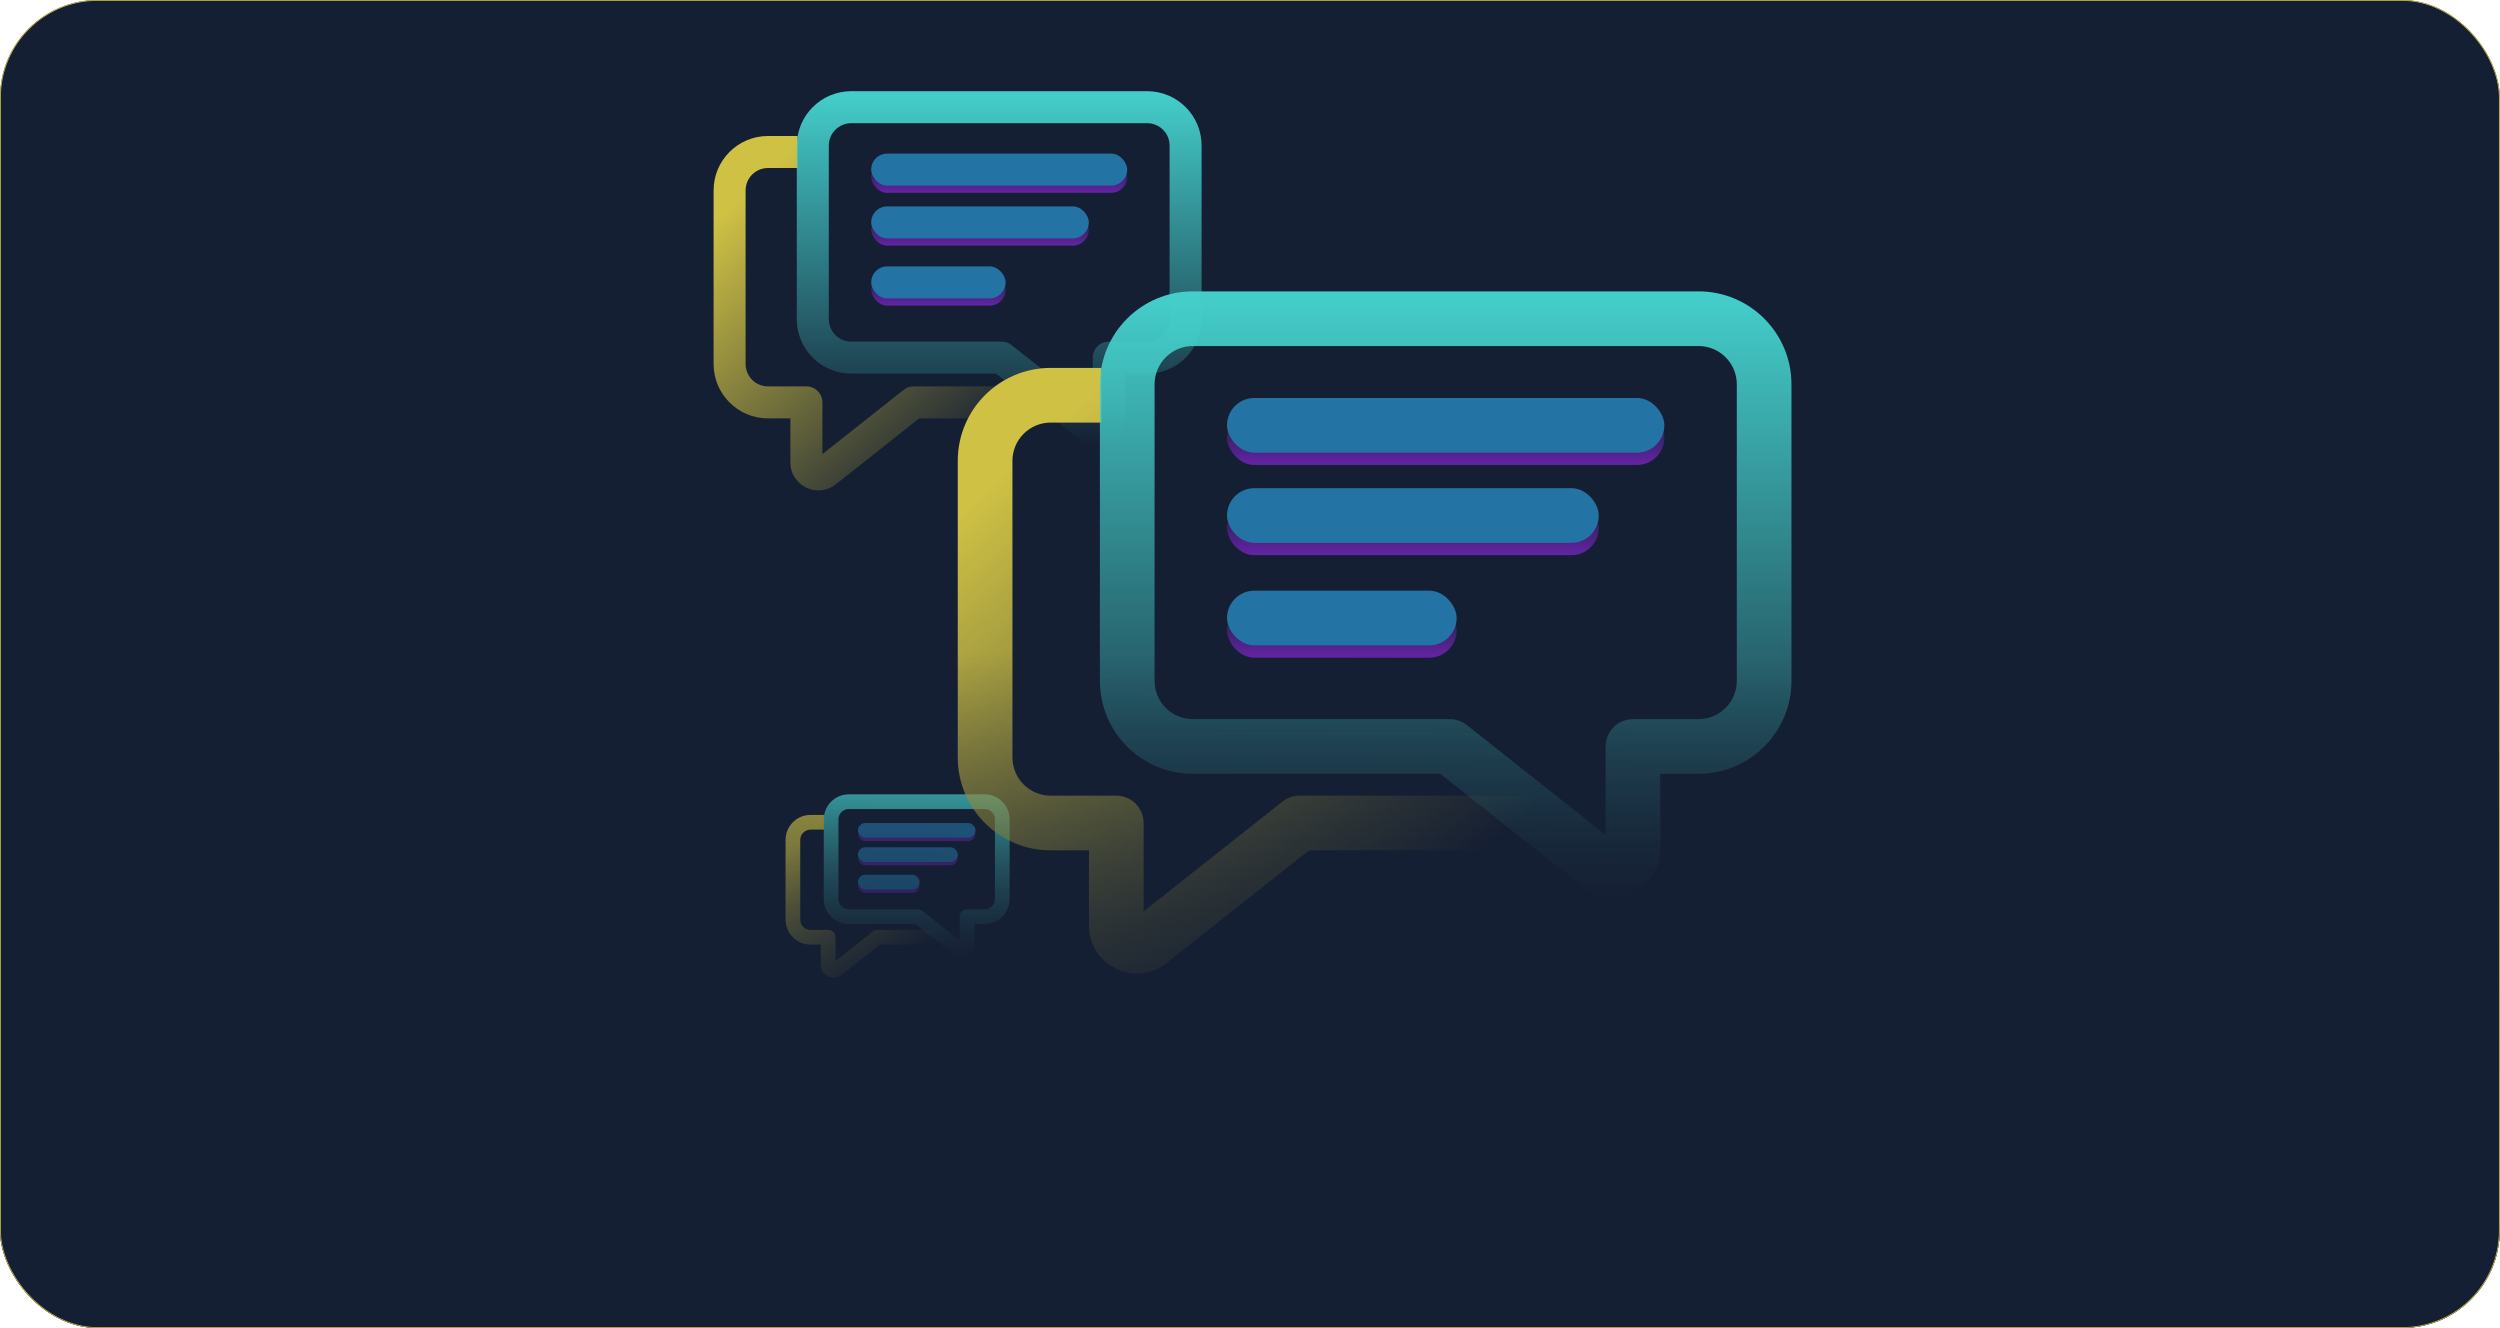<svg width="3125" height="1660" viewBox="0 0 3125 1660" fill="none" xmlns="http://www.w3.org/2000/svg">
<g clip-path="url(#clip0_10890_70476)">
<rect width="3124.71" height="1660" rx="122.059" fill="#151F33"/>
<path fill-rule="evenodd" clip-rule="evenodd" d="M1030.16 1037.03H1013.17C1006.07 1037.03 1000.31 1042.79 1000.31 1049.89V1149.53C1000.31 1156.63 1006.07 1162.39 1013.17 1162.39H1034.75C1034.83 1162.39 1034.91 1162.39 1034.98 1162.39C1035.06 1162.39 1035.14 1162.39 1035.21 1162.39C1040.28 1162.39 1044.4 1166.5 1044.4 1171.57V1201.27L1091.05 1164.37C1092.83 1162.96 1094.98 1162.31 1097.09 1162.39C1097.2 1162.39 1097.32 1162.39 1097.43 1162.39H1176.64V1180.76H1099.94L1052.07 1218.62C1041.53 1226.95 1026.03 1219.45 1026.03 1206.01V1180.76H1013.17C995.926 1180.76 981.947 1166.78 981.947 1149.53V1049.89C981.947 1032.64 995.926 1018.66 1013.17 1018.66H1030.16V1037.03Z" fill="url(#paint0_linear_10890_70476)"/>
<path fill-rule="evenodd" clip-rule="evenodd" d="M1060.93 992.949C1043.68 992.949 1029.71 1006.93 1029.71 1024.17V1123.82C1029.71 1141.06 1043.68 1155.04 1060.93 1155.04H1144.06L1191.93 1192.9C1202.47 1201.24 1217.97 1193.73 1217.97 1180.3V1155.04H1230.83C1248.07 1155.04 1262.05 1141.06 1262.05 1123.82V1024.17C1262.05 1006.93 1248.07 992.949 1230.83 992.949H1060.93ZM1209.02 1136.68C1209.09 1136.67 1209.17 1136.67 1209.25 1136.67H1230.83C1237.93 1136.67 1243.68 1130.92 1243.68 1123.82V1024.17C1243.68 1017.07 1237.93 1011.32 1230.83 1011.32H1060.93C1053.83 1011.32 1048.07 1017.07 1048.07 1024.17V1123.82C1048.07 1130.92 1053.83 1136.67 1060.93 1136.67H1146.57C1146.68 1136.67 1146.8 1136.68 1146.91 1136.68C1149.02 1136.6 1151.17 1137.24 1152.95 1138.65L1199.6 1175.56V1145.86C1199.6 1140.78 1203.71 1136.67 1208.79 1136.67C1208.86 1136.67 1208.94 1136.67 1209.02 1136.68Z" fill="url(#paint1_linear_10890_70476)"/>
<rect x="1072.41" y="1032.9" width="146.939" height="18.367" rx="9.184" fill="url(#paint2_linear_10890_70476)"/>
<rect x="1072.41" y="1063.2" width="124.898" height="18.367" rx="9.184" fill="url(#paint3_linear_10890_70476)"/>
<rect x="1072.41" y="1097.64" width="77.143" height="18.367" rx="9.184" fill="url(#paint4_linear_10890_70476)"/>
<rect x="1072.41" y="1028.77" width="146.939" height="18.367" rx="9.184" fill="#2374A4"/>
<rect x="1072.41" y="1059.07" width="124.898" height="18.367" rx="9.184" fill="#2374A4"/>
<rect x="1072.41" y="1093.51" width="77.143" height="18.367" rx="9.184" fill="#2374A4"/>
<path fill-rule="evenodd" clip-rule="evenodd" d="M997 210H960C944.536 210 932 222.536 932 238V455C932 470.464 944.536 483 960 483H1007C1007.17 483 1007.33 483.002 1007.5 483.006C1007.67 483.002 1007.83 483 1008 483C1019.05 483 1028 491.954 1028 503V567.678L1129.59 487.314C1133.48 484.238 1138.16 482.839 1142.75 483.014C1143 483.005 1143.25 483 1143.5 483H1316V523H1148.95L1044.71 605.458C1021.77 623.611 988 607.267 988 578.009V523H960C922.445 523 892 492.555 892 455V238C892 200.445 922.445 170 960 170H997V210Z" fill="url(#paint5_linear_10890_70476)"/>
<path fill-rule="evenodd" clip-rule="evenodd" d="M1064 114C1026.44 114 996 144.445 996 182V399C996 436.555 1026.44 467 1064 467H1245.05L1349.29 549.458C1372.23 567.611 1406 551.267 1406 522.009V467H1434C1471.56 467 1502 436.555 1502 399V182C1502 144.445 1471.56 114 1434 114H1064ZM1386.5 427.006C1386.67 427.002 1386.83 427 1387 427H1434C1449.46 427 1462 414.464 1462 399V182C1462 166.536 1449.46 154 1434 154H1064C1048.54 154 1036 166.536 1036 182V399C1036 414.464 1048.54 427 1064 427H1250.5C1250.75 427 1251 427.005 1251.25 427.014C1255.84 426.839 1260.52 428.238 1264.41 431.314L1366 511.678V447C1366 435.954 1374.95 427 1386 427C1386.17 427 1386.33 427.002 1386.5 427.006Z" fill="url(#paint6_linear_10890_70476)"/>
<rect x="1089" y="201" width="320" height="40" rx="20" fill="url(#paint7_linear_10890_70476)"/>
<rect x="1089" y="267" width="272" height="40" rx="20" fill="url(#paint8_linear_10890_70476)"/>
<rect x="1089" y="342" width="168" height="40" rx="20" fill="url(#paint9_linear_10890_70476)"/>
<rect x="1089" y="192" width="320" height="40" rx="20" fill="#2374A4"/>
<rect x="1089" y="258" width="272" height="40" rx="20" fill="#2374A4"/>
<rect x="1089" y="333" width="168" height="40" rx="20" fill="#2374A4"/>
<path fill-rule="evenodd" clip-rule="evenodd" d="M1376.59 528.215H1313.38C1286.96 528.215 1265.55 549.631 1265.55 576.05V946.774C1265.55 973.192 1286.96 994.609 1313.38 994.609H1393.68C1393.96 994.609 1394.25 994.612 1394.53 994.619C1394.81 994.612 1395.1 994.609 1395.38 994.609C1414.25 994.609 1429.55 1009.91 1429.55 1028.78V1139.27L1603.11 1001.98C1609.75 996.725 1617.74 994.334 1625.59 994.632C1626.02 994.617 1626.44 994.609 1626.87 994.609H1921.57V1062.95H1636.19L1458.11 1203.82C1418.9 1234.83 1361.22 1206.91 1361.22 1156.92V1062.95H1313.38C1249.22 1062.95 1197.21 1010.93 1197.21 946.774V576.05C1197.21 511.89 1249.22 459.878 1313.38 459.878H1376.59V528.215Z" fill="url(#paint10_linear_10890_70476)"/>
<path fill-rule="evenodd" clip-rule="evenodd" d="M1491.05 364.207C1426.89 364.207 1374.88 416.219 1374.88 480.379V851.102C1374.88 915.262 1426.89 967.274 1491.05 967.274H1800.35L1978.44 1108.15C2017.64 1139.16 2075.33 1111.24 2075.33 1061.25V967.274H2123.16C2187.32 967.274 2239.33 915.262 2239.33 851.102V480.379C2239.33 416.219 2187.32 364.207 2123.16 364.207H1491.05ZM2042.01 898.948C2042.3 898.941 2042.58 898.938 2042.87 898.938H2123.16C2149.58 898.938 2171 877.521 2171 851.102V480.379C2171 453.96 2149.58 432.543 2123.16 432.543H1491.05C1464.63 432.543 1443.22 453.96 1443.22 480.379V851.102C1443.22 877.521 1464.63 898.938 1491.05 898.938H1809.67C1810.1 898.938 1810.52 898.945 1810.95 898.961C1818.8 898.662 1826.79 901.053 1833.43 906.308L2006.99 1043.6V933.106C2006.99 914.235 2022.29 898.938 2041.16 898.938C2041.44 898.938 2041.73 898.941 2042.01 898.948Z" fill="url(#paint11_linear_10890_70476)"/>
<rect x="1533.76" y="512.839" width="546.689" height="68.336" rx="34.168" fill="url(#paint12_linear_10890_70476)"/>
<rect x="1533.76" y="625.593" width="464.686" height="68.336" rx="34.168" fill="url(#paint13_linear_10890_70476)"/>
<rect x="1533.76" y="753.724" width="287.012" height="68.336" rx="34.168" fill="url(#paint14_linear_10890_70476)"/>
<rect x="1533.76" y="497.463" width="546.689" height="68.336" rx="34.168" fill="#2374A4"/>
<rect x="1533.76" y="610.218" width="464.686" height="68.336" rx="34.168" fill="#2374A4"/>
<rect x="1533.76" y="738.348" width="287.012" height="68.336" rx="34.168" fill="#2374A4"/>
<rect x="-124.5" y="-214.823" width="3473.79" height="1874.82" fill="url(#paint15_linear_10890_70476)"/>
</g>
<rect x="0.5" y="0.5" width="3123.71" height="1659" rx="121.559" stroke="#CFC144"/>
<defs>
<linearGradient id="paint0_linear_10890_70476" x1="1032.62" y1="1022.77" x2="1167.82" y2="1172.88" gradientUnits="userSpaceOnUse">
<stop stop-color="#CFC144"/>
<stop offset="1" stop-color="#CFC144" stop-opacity="0"/>
</linearGradient>
<linearGradient id="paint1_linear_10890_70476" x1="1145.88" y1="992.949" x2="1145.88" y2="1196.4" gradientUnits="userSpaceOnUse">
<stop stop-color="#44CFCB"/>
<stop offset="1" stop-color="#44CFCB" stop-opacity="0"/>
</linearGradient>
<linearGradient id="paint2_linear_10890_70476" x1="1145.88" y1="1032.9" x2="1145.88" y2="1051.27" gradientUnits="userSpaceOnUse">
<stop stop-color="#6424A5" stop-opacity="0"/>
<stop offset="1" stop-color="#6424A5"/>
</linearGradient>
<linearGradient id="paint3_linear_10890_70476" x1="1134.86" y1="1063.2" x2="1134.86" y2="1081.57" gradientUnits="userSpaceOnUse">
<stop stop-color="#6424A5" stop-opacity="0"/>
<stop offset="1" stop-color="#6424A5"/>
</linearGradient>
<linearGradient id="paint4_linear_10890_70476" x1="1110.98" y1="1097.64" x2="1110.98" y2="1116.01" gradientUnits="userSpaceOnUse">
<stop stop-color="#6424A5" stop-opacity="0"/>
<stop offset="1" stop-color="#6424A5"/>
</linearGradient>
<linearGradient id="paint5_linear_10890_70476" x1="1002.36" y1="178.945" x2="1296.8" y2="505.839" gradientUnits="userSpaceOnUse">
<stop stop-color="#CFC144"/>
<stop offset="1" stop-color="#CFC144" stop-opacity="0"/>
</linearGradient>
<linearGradient id="paint6_linear_10890_70476" x1="1249" y1="114" x2="1249" y2="557.074" gradientUnits="userSpaceOnUse">
<stop stop-color="#44CFCB"/>
<stop offset="1" stop-color="#44CFCB" stop-opacity="0"/>
</linearGradient>
<linearGradient id="paint7_linear_10890_70476" x1="1249" y1="201" x2="1249" y2="241" gradientUnits="userSpaceOnUse">
<stop stop-color="#6424A5" stop-opacity="0"/>
<stop offset="1" stop-color="#6424A5"/>
</linearGradient>
<linearGradient id="paint8_linear_10890_70476" x1="1225" y1="267" x2="1225" y2="307" gradientUnits="userSpaceOnUse">
<stop stop-color="#6424A5" stop-opacity="0"/>
<stop offset="1" stop-color="#6424A5"/>
</linearGradient>
<linearGradient id="paint9_linear_10890_70476" x1="1173" y1="342" x2="1173" y2="382" gradientUnits="userSpaceOnUse">
<stop stop-color="#6424A5" stop-opacity="0"/>
<stop offset="1" stop-color="#6424A5"/>
</linearGradient>
<linearGradient id="paint10_linear_10890_70476" x1="1385.75" y1="475.159" x2="1888.77" y2="1033.63" gradientUnits="userSpaceOnUse">
<stop stop-color="#CFC144"/>
<stop offset="1" stop-color="#CFC144" stop-opacity="0"/>
</linearGradient>
<linearGradient id="paint11_linear_10890_70476" x1="1807.11" y1="364.207" x2="1807.11" y2="1121.16" gradientUnits="userSpaceOnUse">
<stop stop-color="#44CFCB"/>
<stop offset="1" stop-color="#44CFCB" stop-opacity="0"/>
</linearGradient>
<linearGradient id="paint12_linear_10890_70476" x1="1807.11" y1="512.839" x2="1807.11" y2="581.175" gradientUnits="userSpaceOnUse">
<stop stop-color="#6424A5" stop-opacity="0"/>
<stop offset="1" stop-color="#6424A5"/>
</linearGradient>
<linearGradient id="paint13_linear_10890_70476" x1="1766.11" y1="625.593" x2="1766.11" y2="693.929" gradientUnits="userSpaceOnUse">
<stop stop-color="#6424A5" stop-opacity="0"/>
<stop offset="1" stop-color="#6424A5"/>
</linearGradient>
<linearGradient id="paint14_linear_10890_70476" x1="1677.27" y1="753.724" x2="1677.27" y2="822.06" gradientUnits="userSpaceOnUse">
<stop stop-color="#6424A5" stop-opacity="0"/>
<stop offset="1" stop-color="#6424A5"/>
</linearGradient>
<linearGradient id="paint15_linear_10890_70476" x1="1156.5" y1="1357.5" x2="1161" y2="815" gradientUnits="userSpaceOnUse">
<stop stop-color="#151F33"/>
<stop offset="1" stop-color="#151F33" stop-opacity="0"/>
</linearGradient>
<clipPath id="clip0_10890_70476">
<rect width="3124.71" height="1660" rx="122.059" fill="white"/>
</clipPath>
</defs>
</svg>
